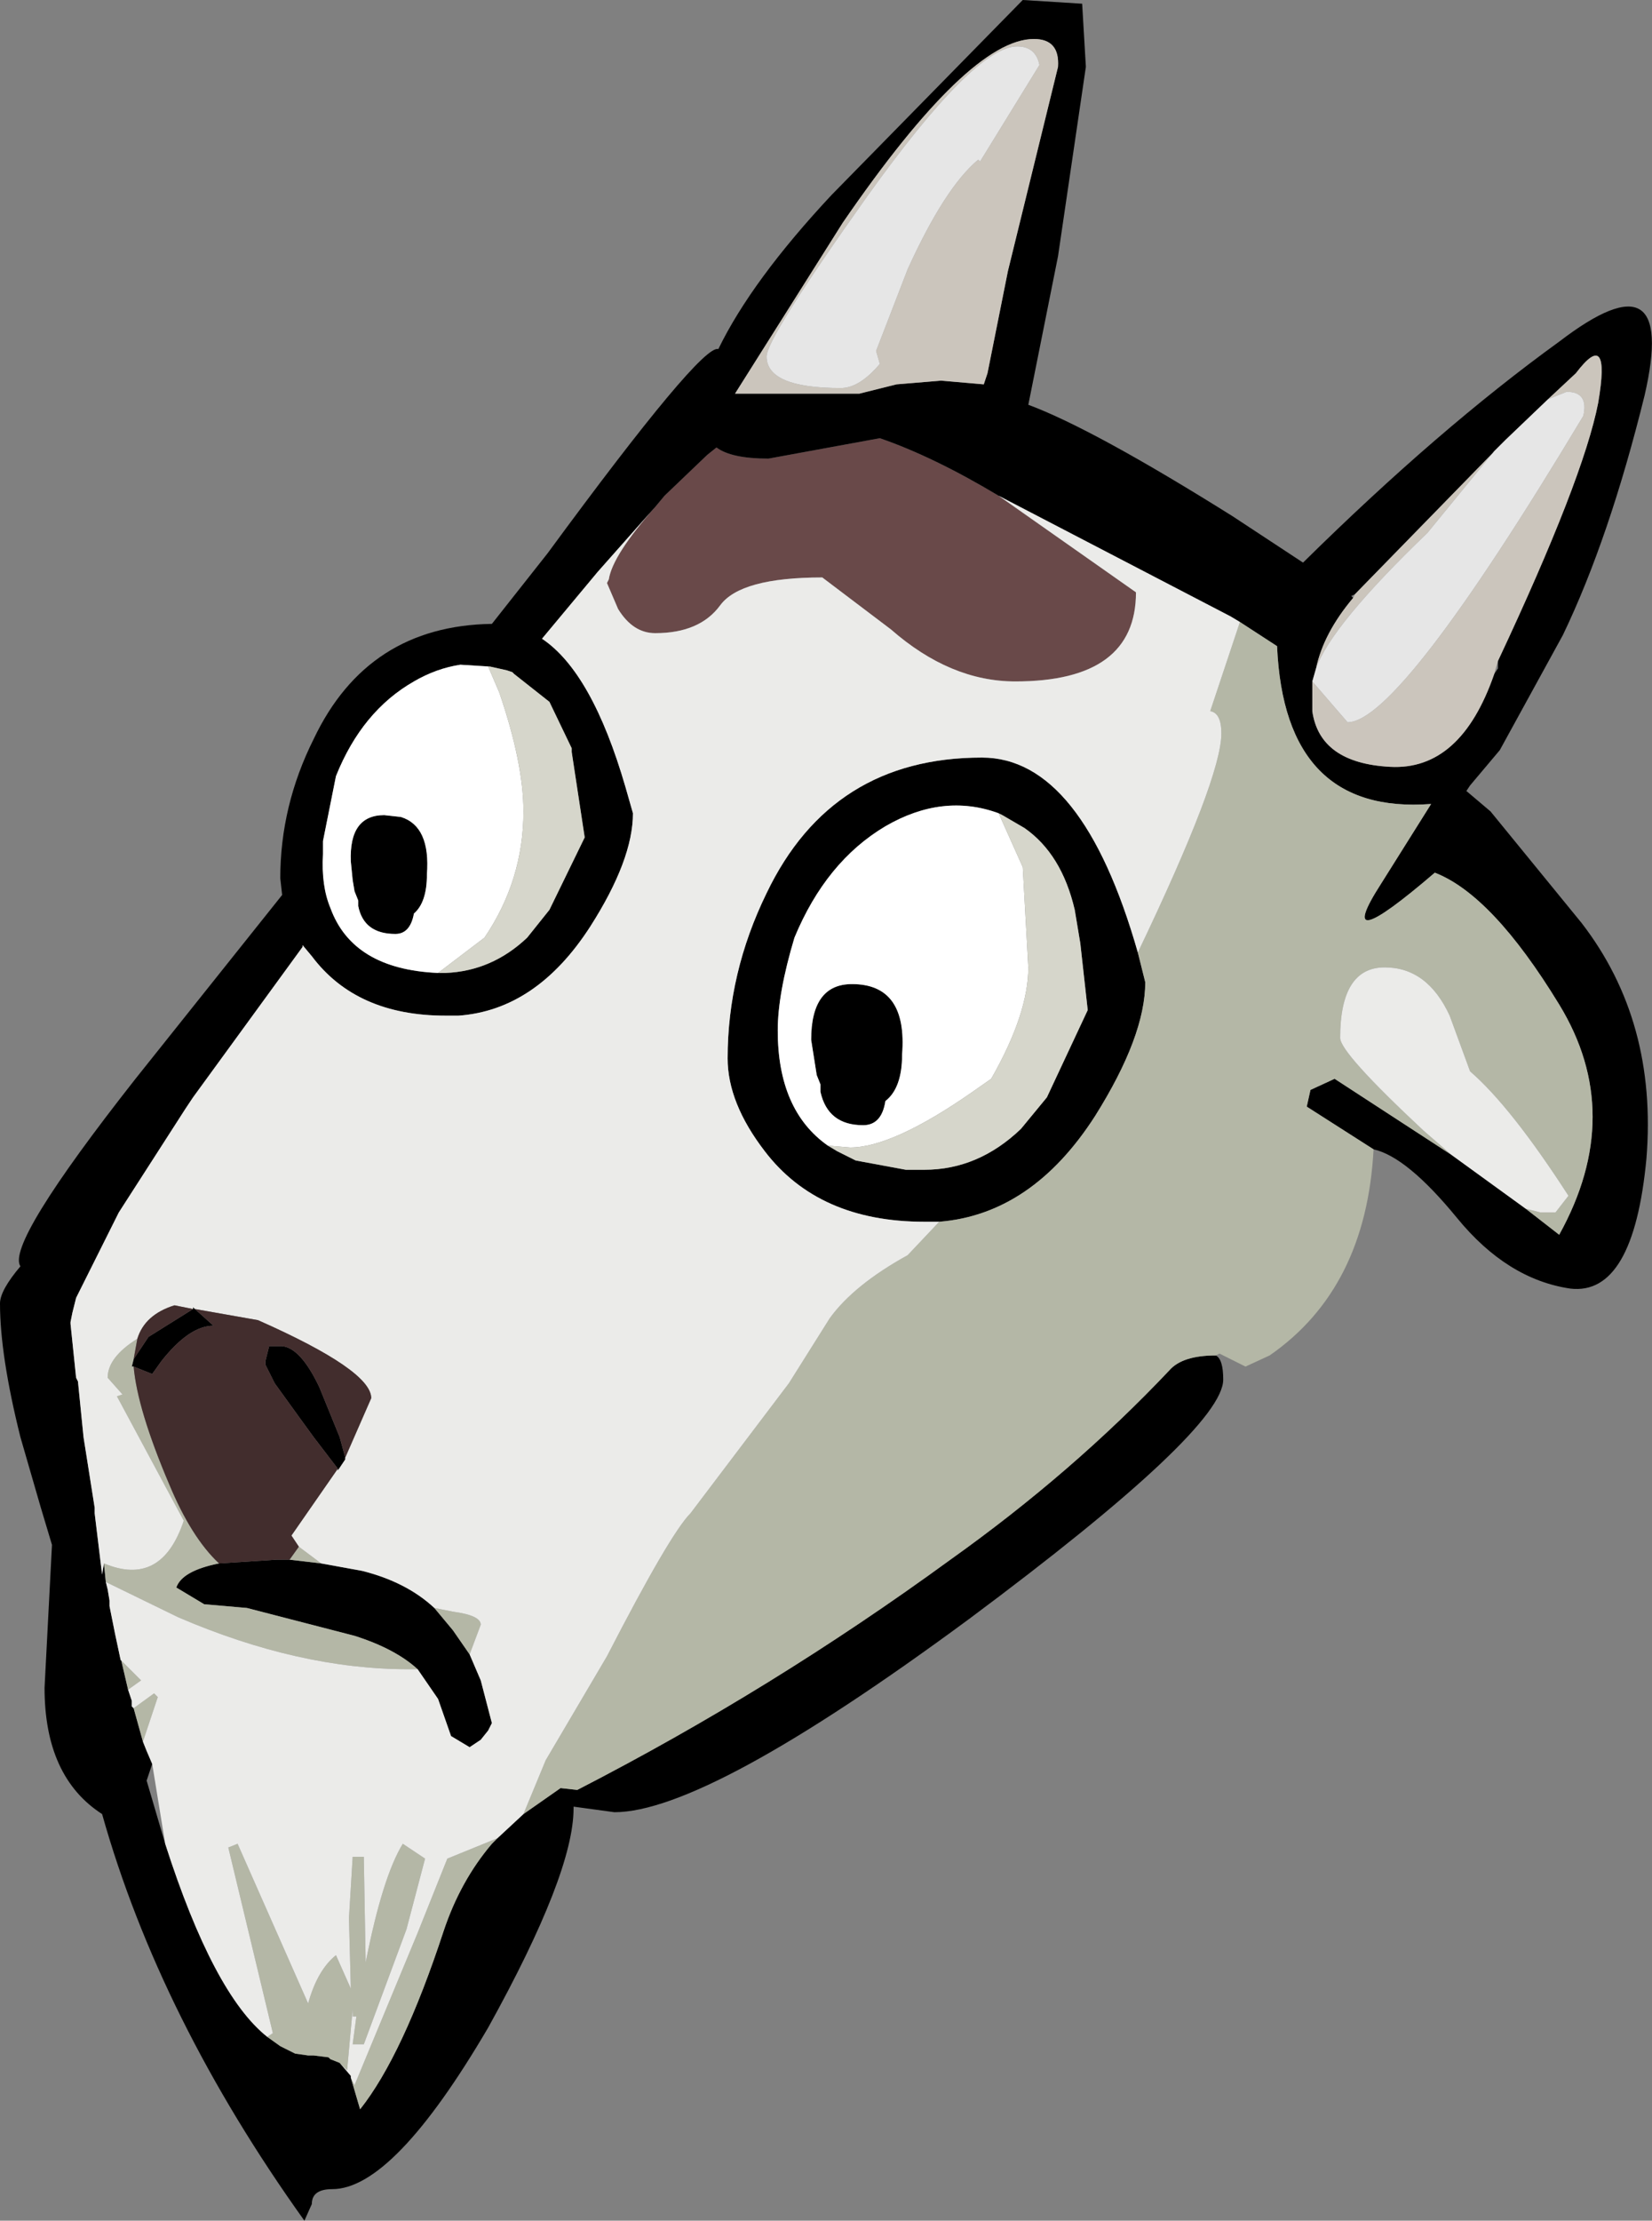 <?xml version="1.0" encoding="UTF-8" standalone="no"?>
<svg xmlns:xlink="http://www.w3.org/1999/xlink" height="59.8px" width="44.5px" xmlns="http://www.w3.org/2000/svg">
  <rect width="100%" height="100%" fill="#808080" stroke="none"/>
  <g transform="matrix(1.0, 0.0, 0.0, 1.0, -0.45, 15.2)">
    <path d="M18.1 -1.55 L18.35 -1.85 19.5 -2.95 19.75 -3.15 Q20.15 -2.85 21.15 -2.85 L24.15 -3.4 Q25.6 -2.9 27.35 -1.85 L31.05 0.75 Q31.05 3.15 27.8 3.15 26.05 3.15 24.45 1.75 L22.6 0.35 Q20.4 0.35 19.85 1.1 19.3 1.85 18.1 1.85 17.5 1.85 17.1 1.2 L16.8 0.5 16.85 0.4 Q16.95 -0.25 18.1 -1.55" fill="#694949" fill-rule="evenodd" stroke="none"/>
    <path d="M27.35 -1.85 Q25.6 -2.9 24.15 -3.4 L21.15 -2.85 Q20.15 -2.85 19.75 -3.15 L19.5 -2.95 18.35 -1.85 18.1 -1.55 16.55 0.2 15.05 2.0 Q16.4 2.9 17.3 6.0 L17.5 6.7 Q17.5 7.95 16.35 9.75 14.9 12.0 12.8 12.15 L12.45 12.15 Q10.05 12.15 8.85 10.55 L8.6 10.25 8.6 10.3 5.65 14.35 5.45 14.65 3.65 17.45 2.55 19.65 2.5 19.75 2.4 20.15 2.35 20.4 2.35 20.45 2.5 21.9 2.55 22.0 2.7 23.5 3.0 25.4 3.0 25.55 3.2 27.2 3.25 26.9 3.3 27.4 3.35 27.6 3.4 27.9 3.4 28.05 3.55 28.8 3.9 30.3 4.0 30.6 4.0 30.75 4.05 30.8 4.3 31.7 4.4 31.95 4.55 32.3 4.4 32.75 4.9 34.45 Q6.2 38.5 7.65 39.65 L8.0 39.9 8.4 40.1 8.75 40.15 8.85 40.15 8.9 40.15 9.3 40.2 9.35 40.25 9.6 40.35 9.9 40.7 9.9 40.75 10.15 41.6 Q11.3 40.15 12.4 36.8 12.85 35.45 13.7 34.45 L13.85 34.3 14.55 33.65 15.55 32.95 16.0 33.0 Q21.25 30.3 26.05 26.8 29.35 24.45 31.95 21.7 32.3 21.3 33.2 21.3 33.4 21.4 33.4 21.95 33.4 23.3 26.55 28.4 19.5 33.6 17.0 33.6 L15.9 33.45 15.9 33.5 Q15.9 35.25 13.6 39.4 11.05 43.75 9.4 43.75 8.85 43.75 8.85 44.15 L8.65 44.6 Q4.75 39.15 3.2 33.65 1.65 32.65 1.65 30.25 L1.85 26.4 1.55 25.4 1.0 23.5 Q0.45 21.3 0.45 19.9 0.45 19.55 1.0 18.9 0.6 18.3 4.1 13.85 L8.05 8.9 8.0 8.45 Q8.0 6.5 8.9 4.7 10.35 1.65 13.7 1.6 L15.2 -0.3 Q19.35 -5.95 19.8 -5.8 20.7 -7.65 22.85 -9.95 L28.0 -15.2 29.6 -15.1 29.7 -13.4 28.95 -8.3 28.15 -4.3 Q29.9 -3.65 33.65 -1.3 L35.55 -0.05 Q39.2 -3.65 42.45 -6.0 45.65 -8.45 44.75 -4.55 43.8 -0.7 42.55 1.9 L40.85 5.0 40.05 5.95 39.95 6.1 40.6 6.65 43.05 9.65 Q45.1 12.3 44.8 16.0 44.45 19.7 42.75 19.5 41.05 19.25 39.7 17.6 38.35 15.95 37.45 15.75 L35.65 14.6 35.75 14.15 36.4 13.85 39.55 15.9 41.55 17.35 42.45 18.05 Q44.25 14.8 42.45 11.85 40.65 8.9 39.1 8.3 36.3 10.7 37.65 8.6 L39.0 6.45 Q35.05 6.75 34.85 2.2 L33.85 1.55 33.6 1.4 27.35 -1.85 M28.95 -13.4 Q29.0 -14.15 28.3 -14.15 26.55 -14.15 23.15 -9.2 L20.25 -4.6 23.6 -4.6 24.6 -4.85 25.8 -4.95 26.95 -4.85 27.05 -5.15 27.6 -7.9 28.95 -13.4 M42.15 -4.45 L41.0 -3.35 36.95 0.8 36.85 0.85 36.9 0.9 Q36.1 1.85 35.9 2.8 L35.8 3.15 35.8 3.95 Q36.0 5.35 37.9 5.45 39.8 5.55 40.7 2.95 L40.8 2.8 40.8 2.6 Q43.1 -2.3 43.5 -4.35 43.85 -6.4 42.9 -5.15 L42.15 -4.45 M31.1 10.45 L31.3 11.25 Q31.3 12.7 29.95 14.85 28.25 17.5 25.75 17.7 L25.35 17.7 Q22.5 17.7 21.05 15.8 20.05 14.5 20.05 13.3 20.05 11.0 21.1 8.85 22.85 5.2 26.9 5.2 29.6 5.2 31.1 10.45 M27.35 6.7 Q25.85 6.15 24.3 7.05 22.7 8.0 21.85 10.05 21.4 11.55 21.4 12.55 21.4 14.7 22.75 15.65 L23.0 15.8 23.5 16.05 24.85 16.3 25.25 16.3 25.35 16.3 Q26.8 16.3 27.95 15.2 L28.65 14.35 29.75 12.0 29.55 10.2 29.4 9.3 Q29.05 7.8 28.05 7.1 L27.45 6.75 27.35 6.7 M23.7 15.1 Q22.75 15.1 22.55 14.2 L22.55 14.0 22.45 13.75 22.3 12.8 Q22.3 11.3 23.4 11.3 24.9 11.3 24.75 13.2 24.75 14.1 24.3 14.45 24.2 15.1 23.7 15.1 M12.25 11.0 L12.35 11.0 12.45 11.0 Q13.7 10.95 14.65 10.05 L15.25 9.3 16.2 7.35 15.85 5.05 15.85 4.95 15.25 3.7 14.3 2.95 14.25 2.9 14.1 2.85 13.65 2.75 12.85 2.7 Q12.2 2.8 11.6 3.15 10.2 3.95 9.5 5.7 L9.15 7.45 9.15 7.8 Q9.1 8.65 9.35 9.25 9.95 10.9 12.25 11.0 M11.95 8.35 Q11.95 9.1 11.6 9.4 11.5 9.95 11.1 9.95 10.25 9.95 10.1 9.2 L10.1 9.05 10.0 8.8 9.95 8.5 9.9 8.0 Q9.85 6.75 10.8 6.75 L11.25 6.8 Q12.05 7.05 11.95 8.35 M4.05 21.6 L4.0 21.6 4.05 21.4 4.45 20.8 5.65 20.05 5.65 20.0 5.7 20.05 6.2 20.5 Q5.55 20.5 4.8 21.45 L4.55 21.8 4.05 21.6 M9.55 24.35 L8.9 23.5 8.5 22.95 7.85 22.05 7.6 21.55 7.6 21.45 7.7 21.05 8.05 21.05 Q8.55 21.1 9.05 22.15 L9.6 23.5 9.75 24.05 9.75 24.1 9.55 24.4 9.55 24.35 M12.15 28.1 L12.65 28.7 13.1 29.35 13.4 30.05 13.7 31.2 13.6 31.4 13.4 31.65 13.1 31.85 12.6 31.55 12.25 30.55 11.7 29.75 Q11.1 29.2 10.0 28.85 L7.1 28.1 5.95 28.0 5.2 27.55 Q5.35 27.1 6.35 26.9 L7.9 26.8 8.25 26.8 9.1 26.9 10.2 27.1 Q11.4 27.4 12.15 28.1" fill="#000000" fill-rule="evenodd" stroke="none"/>
    <path d="M28.95 -13.4 L27.6 -7.9 27.05 -5.15 26.95 -4.85 25.8 -4.95 24.6 -4.85 23.6 -4.6 20.25 -4.6 23.15 -9.2 Q26.55 -14.15 28.3 -14.15 29.0 -14.15 28.95 -13.4 M28.45 -13.45 Q28.35 -13.95 27.85 -13.95 26.7 -13.95 23.8 -9.9 21.1 -6.1 21.1 -5.6 21.1 -4.75 23.1 -4.75 23.6 -4.75 24.15 -5.4 L24.05 -5.75 24.9 -7.95 Q25.9 -10.15 26.8 -10.9 L26.85 -10.85 28.45 -13.45 M35.8 3.15 L36.75 4.25 Q38.15 4.25 43.1 -4.0 43.25 -4.65 42.65 -4.65 L42.15 -4.45 42.9 -5.15 Q43.85 -6.4 43.5 -4.35 43.1 -2.3 40.8 2.6 L40.7 2.95 Q39.8 5.55 37.9 5.45 36.0 5.35 35.8 3.95 L35.8 3.15 M41.0 -3.35 L40.7 -3.05 38.9 -0.85 Q36.3 1.65 35.9 2.8 36.1 1.85 36.9 0.9 L36.95 0.8 41.0 -3.35" fill="#cbc5bc" fill-rule="evenodd" stroke="none"/>
    <path d="M28.45 -13.45 L26.85 -10.85 26.8 -10.9 Q25.9 -10.15 24.9 -7.95 L24.05 -5.75 24.15 -5.4 Q23.6 -4.75 23.1 -4.75 21.1 -4.75 21.1 -5.6 21.1 -6.1 23.8 -9.9 26.7 -13.95 27.85 -13.95 28.35 -13.95 28.45 -13.45 M42.15 -4.45 L42.65 -4.65 Q43.25 -4.65 43.1 -4.0 38.15 4.25 36.75 4.25 L35.8 3.15 35.9 2.8 Q36.3 1.65 38.9 -0.85 L40.7 -3.05 41.0 -3.35 42.15 -4.45" fill="#e6e6e6" fill-rule="evenodd" stroke="none"/>
    <path d="M33.85 1.55 L34.85 2.2 Q35.05 6.75 39.0 6.45 L37.65 8.6 Q36.3 10.7 39.1 8.3 40.65 8.9 42.45 11.85 44.25 14.8 42.45 18.05 L41.55 17.35 41.95 17.45 42.15 17.45 42.35 17.45 42.7 17.0 Q41.15 14.6 40.05 13.65 L39.5 12.15 Q38.9 10.85 37.75 10.85 36.55 10.85 36.55 12.75 36.55 13.15 38.8 15.25 L39.55 15.9 36.4 13.85 35.75 14.15 35.65 14.6 37.45 15.75 Q37.25 19.5 34.65 21.3 L34.0 21.6 33.3 21.25 33.2 21.3 Q32.3 21.3 31.95 21.7 29.35 24.45 26.05 26.8 21.25 30.3 16.0 33.0 L15.55 32.95 14.55 33.65 15.15 32.2 16.8 29.4 Q18.5 26.1 19.05 25.55 L21.7 22.05 22.8 20.3 Q23.45 19.4 24.9 18.6 L25.75 17.7 Q28.25 17.5 29.95 14.85 31.3 12.7 31.3 11.25 L31.1 10.45 Q33.35 5.75 33.35 4.55 33.35 4.0 33.05 3.95 L33.85 1.55 M13.85 34.3 L13.7 34.45 Q12.85 35.45 12.4 36.8 11.3 40.15 10.15 41.6 L9.9 40.75 10.0 40.95 11.7 36.85 12.5 34.85 13.85 34.3 M9.6 40.35 L9.35 40.25 9.3 40.2 8.9 40.15 8.85 40.15 8.75 40.15 8.4 40.1 8.0 39.9 7.65 39.65 7.8 39.55 6.6 34.55 6.85 34.45 8.75 38.75 Q9.0 37.85 9.5 37.45 L9.9 38.35 9.85 36.45 9.95 34.8 10.25 34.8 10.3 37.65 Q10.75 35.35 11.3 34.45 L11.9 34.85 11.4 36.75 10.25 39.85 9.95 39.85 10.05 39.1 9.95 39.1 9.95 38.9 9.8 40.55 9.6 40.35 M4.3 31.7 L4.05 30.8 4.6 30.4 4.7 30.5 4.3 31.7 M3.9 30.3 L3.55 28.8 3.7 29.5 4.25 30.05 3.9 30.3 M3.3 27.4 L3.25 26.9 Q4.8 27.55 5.4 25.75 L3.6 22.4 3.75 22.35 3.35 21.9 Q3.35 21.35 4.15 20.85 L4.05 21.4 4.0 21.6 4.05 21.6 Q4.15 22.75 5.0 24.75 5.6 26.2 6.35 26.9 5.35 27.1 5.2 27.55 L5.95 28.0 7.1 28.1 10.0 28.85 Q11.1 29.2 11.7 29.75 L11.45 29.75 Q8.5 29.75 5.25 28.35 L3.3 27.4 M2.5 19.75 L2.55 19.65 2.5 19.75 M12.15 28.1 L12.65 28.2 Q13.4 28.3 13.4 28.55 L13.1 29.35 12.65 28.7 12.15 28.1 M9.1 26.9 L8.25 26.8 8.5 26.45 9.1 26.9" fill="#b4b7a6" fill-rule="evenodd" stroke="none"/>
    <path d="M27.35 -1.85 L33.6 1.4 33.85 1.55 33.05 3.95 Q33.35 4.0 33.35 4.55 33.35 5.75 31.1 10.45 29.6 5.2 26.9 5.2 22.85 5.2 21.1 8.85 20.05 11.0 20.05 13.3 20.05 14.5 21.05 15.8 22.5 17.7 25.35 17.7 L25.75 17.7 24.9 18.6 Q23.45 19.4 22.8 20.3 L21.7 22.05 19.05 25.55 Q18.5 26.1 16.8 29.4 L15.15 32.2 14.55 33.65 13.85 34.3 12.5 34.85 11.7 36.85 10.0 40.95 9.9 40.75 9.9 40.7 9.6 40.35 9.8 40.55 9.95 38.9 9.95 39.1 10.05 39.1 9.95 39.85 10.25 39.85 11.4 36.75 11.9 34.85 11.3 34.45 Q10.75 35.35 10.3 37.65 L10.25 34.8 9.95 34.8 9.85 36.45 9.9 38.35 9.5 37.45 Q9.0 37.85 8.75 38.75 L6.85 34.45 6.6 34.55 7.8 39.55 7.65 39.65 Q6.2 38.5 4.9 34.45 L4.55 32.3 4.4 31.95 4.3 31.7 4.7 30.5 4.6 30.4 4.05 30.8 4.0 30.75 4.0 30.6 3.9 30.3 4.25 30.05 3.7 29.5 3.55 28.8 3.4 28.05 3.4 27.9 3.35 27.6 3.3 27.4 5.25 28.35 Q8.5 29.75 11.45 29.75 L11.7 29.75 12.25 30.55 12.6 31.55 13.1 31.85 13.4 31.65 13.6 31.4 13.7 31.2 13.4 30.05 13.1 29.35 13.4 28.55 Q13.4 28.3 12.65 28.2 L12.15 28.1 Q11.4 27.4 10.2 27.1 L9.1 26.9 8.5 26.45 8.3 26.15 9.55 24.35 9.55 24.4 9.75 24.1 9.75 24.05 10.45 22.45 Q10.45 21.7 7.4 20.35 L5.7 20.05 5.65 20.0 5.65 20.05 5.15 19.95 Q4.35 20.2 4.15 20.85 3.35 21.35 3.35 21.9 L3.75 22.35 3.6 22.4 5.4 25.75 Q4.8 27.55 3.25 26.9 L3.2 27.2 3.0 25.55 3.0 25.4 2.7 23.5 2.55 22.0 2.5 21.9 2.35 20.45 2.35 20.4 2.4 20.15 2.5 19.75 2.55 19.65 3.65 17.45 5.45 14.65 5.65 14.35 8.6 10.3 8.6 10.25 8.85 10.55 Q10.05 12.15 12.45 12.15 L12.8 12.15 Q14.9 12.0 16.35 9.75 17.5 7.95 17.5 6.7 L17.3 6.0 Q16.4 2.9 15.05 2.0 L16.55 0.2 18.1 -1.55 Q16.95 -0.25 16.85 0.4 L16.8 0.5 17.1 1.2 Q17.5 1.85 18.1 1.85 19.3 1.85 19.85 1.1 20.4 0.35 22.6 0.35 L24.45 1.75 Q26.05 3.15 27.8 3.15 31.05 3.15 31.05 0.75 L27.35 -1.85 M41.55 17.35 L39.55 15.9 38.8 15.25 Q36.55 13.15 36.55 12.75 36.55 10.85 37.75 10.85 38.9 10.85 39.5 12.15 L40.05 13.65 Q41.15 14.6 42.7 17.0 L42.35 17.45 42.15 17.45 41.95 17.45 41.55 17.35" fill="#ebebe9" fill-rule="evenodd" stroke="none"/>
    <path d="M22.75 15.65 Q21.4 14.7 21.4 12.55 21.4 11.55 21.85 10.05 22.7 8.0 24.3 7.05 25.85 6.15 27.35 6.7 L28.0 8.15 28.15 10.85 Q28.15 12.1 27.15 13.85 L26.65 14.2 Q24.5 15.7 23.35 15.7 L22.75 15.65 M23.7 15.1 Q24.2 15.1 24.3 14.45 24.75 14.1 24.75 13.2 24.9 11.3 23.4 11.3 22.3 11.3 22.3 12.8 L22.45 13.75 22.55 14.0 22.55 14.2 Q22.75 15.1 23.7 15.1 M13.65 2.75 L13.6 2.75 13.9 3.45 Q14.55 5.35 14.55 6.65 14.55 8.5 13.5 10.05 L12.25 11.0 Q9.95 10.9 9.35 9.25 9.1 8.65 9.15 7.8 L9.15 7.45 9.5 5.7 Q10.2 3.95 11.6 3.15 12.2 2.8 12.85 2.7 L13.65 2.75 M11.95 8.35 Q12.05 7.05 11.25 6.8 L10.8 6.75 Q9.85 6.75 9.9 8.0 L9.95 8.5 10.0 8.8 10.1 9.05 10.1 9.2 Q10.25 9.95 11.1 9.95 11.5 9.95 11.6 9.4 11.95 9.1 11.95 8.35" fill="#ffffff" fill-rule="evenodd" stroke="none"/>
    <path d="M22.75 15.65 L23.35 15.7 Q24.5 15.7 26.65 14.2 L27.15 13.85 Q28.15 12.1 28.15 10.85 L28.0 8.15 27.35 6.7 27.45 6.75 28.05 7.1 Q29.05 7.8 29.4 9.3 L29.55 10.2 29.75 12.0 28.65 14.35 27.95 15.2 Q26.8 16.3 25.35 16.3 L25.25 16.3 24.85 16.3 23.5 16.05 23.0 15.8 22.75 15.65 M13.65 2.75 L14.1 2.85 14.25 2.9 14.3 2.95 15.25 3.7 15.85 4.95 15.85 5.05 16.2 7.35 15.25 9.3 14.65 10.05 Q13.7 10.95 12.45 11.0 L12.35 11.0 12.25 11.0 13.5 10.05 Q14.55 8.5 14.55 6.65 14.55 5.35 13.9 3.45 L13.6 2.75 13.65 2.75" fill="#d6d6cb" fill-rule="evenodd" stroke="none"/>
    <path d="M4.05 21.4 L4.15 20.85 Q4.35 20.2 5.15 19.95 L5.65 20.05 4.45 20.8 4.05 21.4 M4.05 21.6 L4.55 21.8 4.8 21.45 Q5.55 20.5 6.2 20.5 L5.7 20.05 7.4 20.35 Q10.45 21.7 10.45 22.45 L9.75 24.05 9.6 23.5 9.05 22.15 Q8.55 21.1 8.05 21.05 L7.7 21.05 7.6 21.45 7.6 21.55 7.85 22.05 8.5 22.95 8.9 23.5 9.55 24.35 8.3 26.15 8.5 26.45 8.25 26.8 7.9 26.8 6.35 26.9 Q5.6 26.2 5.0 24.75 4.15 22.75 4.05 21.6" fill="#422d2d" fill-rule="evenodd" stroke="none"/>
  </g>
</svg>
